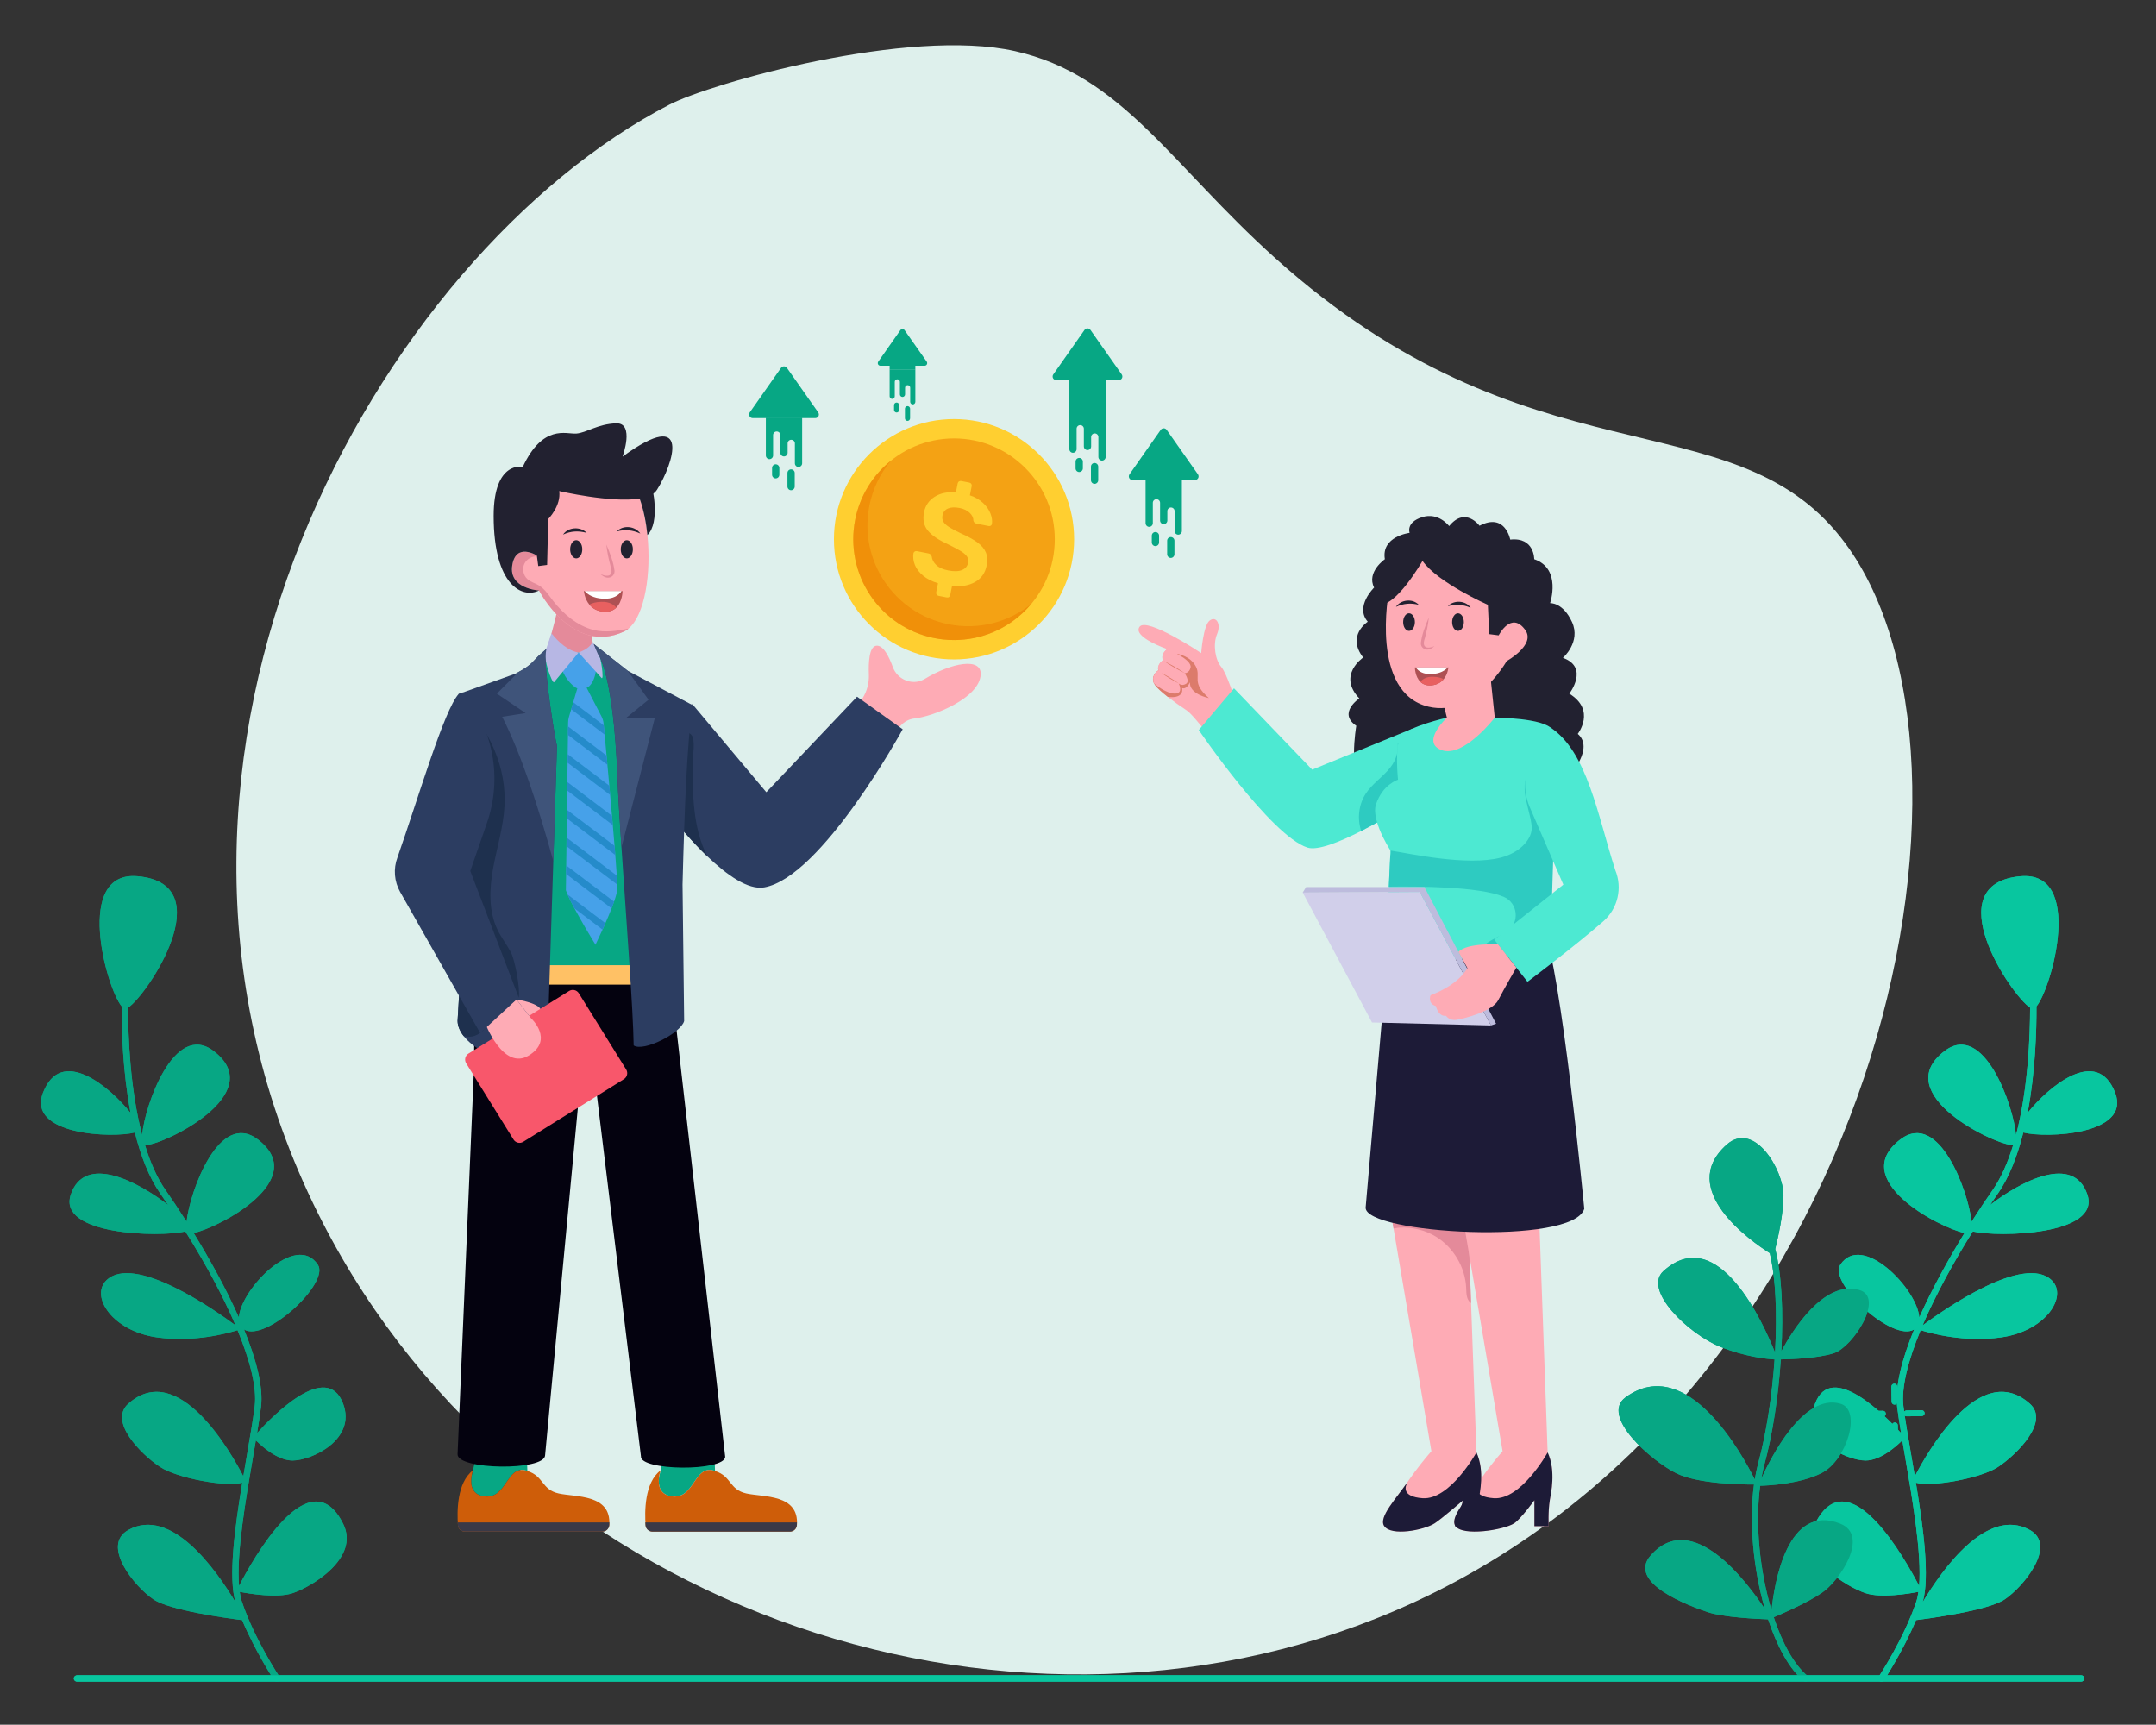 <?xml version="1.0" encoding="UTF-8"?> <svg xmlns="http://www.w3.org/2000/svg" width="1589" height="1271" viewBox="0 0 1589 1271" fill="none"><rect x="0" y="0" width="1589" height="1271" fill="#333333" stroke="none"/><path d="M748.061 37.668C826.747 55.311 862.851 121.013 939.824 190.19C1127.39 358.754 1274.95 292.458 1356.83 396.249C1483.04 556.225 1385.49 1034.42 1027.47 1187.26C738.22 1310.75 372.57 1181.9 230.631 886.521C70.676 553.649 280.33 187.234 493.403 77.073C523.916 61.297 669.374 20.026 748.061 37.668Z" fill="#DEF0EC"></path><path d="M99.393 834.58C82.741 838.917 19.663 836.375 31.71 805.254C45.105 770.653 80.866 800.899 96.207 820.08C90.39 789.479 89.595 758.308 89.68 741.629C78.34 728.005 54.382 641.447 101.572 645.736C163.411 651.356 108.623 733.289 94.38 742.59C94.389 762.556 95.721 802.114 104.76 836.435C106.68 814.621 128.436 752.585 157.351 774.462C199.296 806.197 119.041 844.501 106.87 843.841C110.692 856.364 115.643 867.91 122.101 877.134C126.752 883.777 131.897 891.471 137.224 899.846C137.318 899.949 137.414 900.052 137.505 900.152C140.197 877.191 161.633 818.211 189.939 839.627C229.099 869.255 161.749 904.605 142.723 908.635C154.522 927.826 166.683 949.753 176.062 970.888C177.382 950.147 218.084 907.751 234.25 931.997C243.264 945.515 195.561 989.565 179.836 979.695C188.807 1001.6 194.201 1022.08 192.334 1037.02C191.645 1042.53 190.637 1049.03 189.473 1056.06C200.619 1043.74 240.879 1002.42 252.872 1034.4C262.815 1060.91 229.595 1076.29 215.629 1076.29C204.699 1076.29 193.111 1065.95 188.574 1061.44C187.928 1065.25 187.254 1069.17 186.565 1073.18C180.943 1105.8 174.202 1145.07 176.183 1168.69C185.69 1150.25 228.172 1073.45 252.872 1122.84C265.536 1148.16 229.595 1169.38 215.629 1174.04C204.171 1177.86 183.678 1174.42 176.678 1173.07C177.068 1175.73 177.568 1178.19 178.265 1180.28C187.367 1207.58 205.743 1235.31 205.927 1235.59C206.641 1236.65 206.35 1238.1 205.281 1238.81C204.884 1239.08 204.436 1239.2 203.993 1239.2C203.24 1239.2 202.501 1238.84 202.054 1238.17C201.893 1237.93 188.234 1217.29 178.453 1193.9C167.485 1192.52 125.326 1186.77 113.211 1178.69C99.244 1169.38 74.241 1138.79 94.589 1127.49C126.08 1110 159.099 1156.49 173.561 1180.67C168.177 1162.63 172.945 1126.53 178.544 1092.63C167.27 1096 130.628 1089.45 117.866 1080.95C103.9 1071.64 79.827 1047.52 94.589 1034.4C131.599 1001.51 170.702 1071.18 179.328 1087.9C180.215 1082.62 181.109 1077.42 181.977 1072.39C184.307 1058.87 186.505 1046.1 187.715 1036.44C189.449 1022.56 184.283 1002.61 175.06 980.231C167.709 982.561 142.853 989.427 115.538 985.525C82.951 980.87 66.426 955.5 78.295 943.633C98.498 923.434 158.192 965.282 173.616 976.694C164.223 954.674 151.053 930.53 136.61 907.5C117.618 911.895 41.961 910.284 52.201 880.242C62.43 850.234 101.162 870.419 123.923 888.02C122.049 885.254 120.173 882.496 118.286 879.802C109.674 867.501 103.637 851.515 99.393 834.58Z" fill="#07A784"></path><path d="M1491.2 834.58C1507.85 838.917 1570.93 836.375 1558.88 805.254C1545.48 770.653 1509.72 800.899 1494.38 820.08C1500.2 789.479 1500.99 758.308 1500.91 741.629C1512.25 728.005 1536.21 641.447 1489.02 645.736C1427.18 651.356 1481.97 733.289 1496.21 742.59C1496.2 762.556 1494.87 802.114 1485.83 836.435C1483.91 814.621 1462.15 752.585 1433.24 774.462C1391.29 806.197 1471.55 844.501 1483.72 843.841C1479.9 856.364 1474.95 867.91 1468.49 877.134C1463.84 883.777 1458.69 891.471 1453.37 899.846C1453.27 899.949 1453.17 900.052 1453.08 900.152C1450.39 877.191 1428.96 818.211 1400.65 839.627C1361.49 869.255 1428.84 904.605 1447.87 908.635C1436.07 927.826 1423.91 949.753 1414.53 970.888C1413.21 950.147 1372.5 907.751 1356.34 931.997C1347.32 945.515 1395.03 989.565 1410.75 979.695C1401.78 1001.6 1396.39 1022.08 1398.25 1037.02C1398.94 1042.53 1399.95 1049.03 1401.12 1056.06C1389.97 1043.74 1349.71 1002.42 1337.72 1034.4C1327.77 1060.91 1360.99 1076.29 1374.96 1076.29C1385.89 1076.29 1397.48 1065.95 1402.02 1061.44C1402.66 1065.25 1403.33 1069.17 1404.02 1073.18C1409.65 1105.8 1416.39 1145.07 1414.41 1168.69C1404.9 1150.25 1362.42 1073.45 1337.72 1122.84C1325.05 1148.16 1360.99 1169.38 1374.96 1174.04C1386.42 1177.86 1406.91 1174.42 1413.91 1173.07C1413.52 1175.73 1413.02 1178.19 1412.32 1180.28C1403.22 1207.58 1384.85 1235.31 1384.66 1235.59C1383.95 1236.65 1384.24 1238.1 1385.31 1238.81C1385.7 1239.08 1386.15 1239.2 1386.6 1239.2C1387.35 1239.2 1388.09 1238.84 1388.54 1238.17C1388.7 1237.93 1402.35 1217.29 1412.14 1193.9C1423.1 1192.52 1465.26 1186.77 1477.38 1178.69C1491.34 1169.38 1516.35 1138.79 1496 1127.49C1464.51 1110 1431.49 1156.49 1417.03 1180.67C1422.41 1162.63 1417.64 1126.53 1412.04 1092.63C1423.32 1096 1459.96 1089.45 1472.72 1080.95C1486.69 1071.64 1510.76 1047.52 1496 1034.4C1458.99 1001.51 1419.89 1071.18 1411.26 1087.9C1410.37 1082.62 1409.48 1077.42 1408.61 1072.39C1406.28 1058.87 1404.08 1046.1 1402.87 1036.44C1401.14 1022.56 1406.31 1002.61 1415.53 980.231C1422.88 982.561 1447.74 989.427 1475.05 985.525C1507.64 980.87 1524.16 955.5 1512.29 943.633C1492.09 923.434 1432.4 965.282 1416.97 976.694C1426.37 954.674 1439.54 930.53 1453.98 907.5C1472.97 911.895 1548.63 910.284 1538.39 880.242C1528.16 850.234 1489.43 870.419 1466.67 888.02C1468.54 885.254 1470.42 882.496 1472.3 879.802C1480.92 867.501 1486.95 851.515 1491.2 834.58Z" fill="#08C69F"></path><path d="M1356.34 1122.84C1317.26 1107.21 1307.7 1167.01 1305.64 1186.62C1297.04 1158.02 1293.38 1123.22 1297.27 1094.89C1303.22 1094.74 1326.27 1093.65 1342.37 1085.6C1360.99 1076.29 1372.48 1039.01 1356.34 1034.4C1329.22 1026.65 1305.35 1073.66 1298.09 1089.68C1298.72 1086.06 1299.48 1082.56 1300.39 1079.23C1306.33 1057.44 1310.64 1029.37 1312.5 1001.78C1319.85 1001.65 1340.36 1000.94 1351.68 997.162C1365.65 992.507 1389.29 956.04 1370.3 950.615C1344.13 943.139 1320.98 980.676 1312.87 995.754C1314.43 966.981 1313.25 939.287 1308.35 920.418C1310.45 912.127 1314.44 894.531 1314.44 880.796C1314.44 862.177 1292.83 825.527 1272.54 843.558C1235.48 876.498 1291.02 914.998 1304.34 923.448C1308.84 942.033 1309.83 968.861 1308.22 996.695C1299.9 975.757 1266.28 900.396 1225.99 936.651C1210.51 950.577 1244.61 983.198 1267.88 992.507C1286.4 999.911 1302.19 1001.48 1307.9 1001.81C1306.02 1028.91 1301.76 1056.53 1295.9 1078C1294.84 1081.9 1293.98 1086.02 1293.29 1090.29C1284.46 1072.49 1243.39 996.778 1198.05 1029.74C1179.23 1043.43 1216.68 1076.29 1235.3 1085.6C1251.28 1093.59 1283.82 1094.01 1292.72 1093.97C1288.86 1122.19 1292.35 1156.74 1300.73 1185.72C1287.06 1165.03 1247.07 1111.92 1216.68 1146.11C1198.64 1166.4 1245.32 1183.59 1258.57 1188C1270.24 1191.89 1295.2 1193.05 1303.1 1193.33C1309.72 1213.32 1318.73 1229.91 1329.24 1238.66C1329.68 1239.03 1330.2 1239.2 1330.73 1239.2C1331.4 1239.2 1332.06 1238.92 1332.52 1238.37C1333.34 1237.38 1333.21 1235.91 1332.22 1235.09C1322.2 1226.73 1313.6 1210.9 1307.27 1191.78C1313.33 1189.25 1330.95 1181.65 1342.37 1174.04C1356.34 1164.73 1377.95 1131.48 1356.34 1122.84Z" fill="#07A784"></path><path d="M1533.85 1234.55H1289.29H1244.61H56.866C55.605 1234.55 54.476 1235.49 54.411 1236.75C54.342 1238.09 55.408 1239.2 56.736 1239.2H1244.61H1290.41H1533.85C1535.14 1239.2 1536.18 1238.16 1536.18 1236.88C1536.18 1235.59 1535.14 1234.55 1533.85 1234.55ZM1376.6 1044.15L1387.73 1043.98C1388.93 1043.96 1389.89 1042.98 1389.87 1041.78C1389.85 1040.58 1388.87 1039.63 1387.67 1039.64L1376.54 1039.81C1375.34 1039.83 1374.38 1040.81 1374.4 1042.01C1374.42 1043.21 1375.4 1044.16 1376.6 1044.15ZM1405.19 1043.72L1416.33 1043.56C1417.52 1043.54 1418.48 1042.55 1418.46 1041.36C1418.45 1040.16 1417.46 1039.2 1416.26 1039.22L1405.13 1039.38C1403.93 1039.4 1402.97 1040.39 1402.99 1041.59C1403.01 1042.78 1403.99 1043.74 1405.19 1043.72ZM1396.33 1035.12C1397.53 1035.11 1398.49 1034.12 1398.47 1032.92L1398.31 1021.79C1398.29 1020.59 1397.3 1019.64 1396.1 1019.65C1394.91 1019.67 1393.95 1020.66 1393.97 1021.86L1394.13 1032.99C1394.15 1034.18 1395.14 1035.14 1396.33 1035.12ZM1396.76 1063.71C1397.96 1063.69 1398.91 1062.71 1398.89 1061.51L1398.73 1050.38C1398.71 1049.18 1397.73 1048.22 1396.53 1048.24C1395.33 1048.26 1394.37 1049.25 1394.39 1050.44L1394.56 1061.58C1394.57 1062.77 1395.56 1063.73 1396.76 1063.71Z" fill="#08C69F"></path><path d="M99.393 834.58C82.741 838.917 19.663 836.375 31.71 805.254C45.105 770.653 80.866 800.899 96.207 820.08C90.39 789.479 89.595 758.308 89.68 741.629C78.34 728.005 54.382 641.447 101.572 645.736C163.411 651.356 108.623 733.289 94.38 742.59C94.389 762.556 95.721 802.114 104.76 836.435C106.68 814.621 128.436 752.585 157.351 774.462C199.296 806.197 119.041 844.501 106.87 843.841C110.692 856.364 115.643 867.91 122.101 877.134C126.752 883.777 131.897 891.471 137.224 899.846C137.318 899.949 137.414 900.052 137.505 900.152C140.197 877.191 161.633 818.211 189.939 839.627C229.099 869.255 161.749 904.605 142.723 908.635C154.522 927.826 166.683 949.753 176.062 970.888C177.382 950.147 218.084 907.751 234.25 931.997C243.264 945.515 195.561 989.565 179.836 979.695C188.807 1001.6 194.201 1022.08 192.334 1037.02C191.645 1042.53 190.637 1049.03 189.473 1056.06C200.619 1043.74 240.879 1002.42 252.872 1034.4C262.815 1060.91 229.595 1076.29 215.629 1076.29C204.699 1076.29 193.111 1065.95 188.574 1061.44C187.928 1065.25 187.254 1069.17 186.565 1073.18C180.943 1105.8 174.202 1145.07 176.183 1168.69C185.69 1150.25 228.172 1073.45 252.872 1122.84C265.536 1148.16 229.595 1169.38 215.629 1174.04C204.171 1177.86 183.678 1174.42 176.678 1173.07C177.068 1175.73 177.568 1178.19 178.265 1180.28C187.367 1207.58 205.743 1235.31 205.927 1235.59C206.641 1236.65 206.35 1238.1 205.281 1238.81C204.884 1239.08 204.436 1239.2 203.993 1239.2C203.24 1239.2 202.501 1238.84 202.054 1238.17C201.893 1237.93 188.234 1217.29 178.453 1193.9C167.485 1192.52 125.326 1186.77 113.211 1178.69C99.244 1169.38 74.241 1138.79 94.589 1127.49C126.08 1110 159.099 1156.49 173.561 1180.67C168.177 1162.63 172.945 1126.53 178.544 1092.63C167.27 1096 130.628 1089.45 117.866 1080.95C103.9 1071.64 79.827 1047.52 94.589 1034.4C131.599 1001.51 170.702 1071.18 179.328 1087.9C180.215 1082.62 181.109 1077.42 181.977 1072.39C184.307 1058.87 186.505 1046.1 187.715 1036.44C189.449 1022.56 184.283 1002.61 175.06 980.231C167.709 982.561 142.853 989.427 115.538 985.525C82.951 980.87 66.426 955.5 78.295 943.633C98.498 923.434 158.192 965.282 173.616 976.694C164.223 954.674 151.053 930.53 136.61 907.5C117.618 911.895 41.961 910.284 52.201 880.242C62.43 850.234 101.162 870.419 123.923 888.02C122.049 885.254 120.173 882.496 118.286 879.802C109.674 867.501 103.637 851.515 99.393 834.58Z" fill="#07A784"></path><path d="M1491.2 834.58C1507.85 838.917 1570.93 836.375 1558.88 805.254C1545.48 770.653 1509.72 800.899 1494.38 820.08C1500.2 789.479 1500.99 758.308 1500.91 741.629C1512.25 728.005 1536.21 641.447 1489.02 645.736C1427.18 651.356 1481.97 733.289 1496.21 742.59C1496.2 762.556 1494.87 802.114 1485.83 836.435C1483.91 814.621 1462.15 752.585 1433.24 774.462C1391.29 806.197 1471.55 844.501 1483.72 843.841C1479.9 856.364 1474.95 867.91 1468.49 877.134C1463.84 883.777 1458.69 891.471 1453.37 899.846C1453.27 899.949 1453.17 900.052 1453.08 900.152C1450.39 877.191 1428.96 818.211 1400.65 839.627C1361.49 869.255 1428.84 904.605 1447.87 908.635C1436.07 927.826 1423.91 949.753 1414.53 970.888C1413.21 950.147 1372.5 907.751 1356.34 931.997C1347.32 945.515 1395.03 989.565 1410.75 979.695C1401.78 1001.6 1396.39 1022.08 1398.25 1037.02C1398.94 1042.53 1399.95 1049.03 1401.12 1056.06C1389.97 1043.74 1349.71 1002.42 1337.72 1034.4C1327.77 1060.91 1360.99 1076.29 1374.96 1076.29C1385.89 1076.29 1397.48 1065.95 1402.02 1061.44C1402.66 1065.25 1403.33 1069.17 1404.02 1073.18C1409.65 1105.8 1416.39 1145.07 1414.41 1168.69C1404.9 1150.25 1362.42 1073.45 1337.72 1122.84C1325.05 1148.16 1360.99 1169.38 1374.96 1174.04C1386.42 1177.86 1406.91 1174.42 1413.91 1173.07C1413.52 1175.73 1413.02 1178.19 1412.32 1180.28C1403.22 1207.58 1384.85 1235.31 1384.66 1235.59C1383.95 1236.65 1384.24 1238.1 1385.31 1238.81C1385.7 1239.08 1386.15 1239.2 1386.6 1239.2C1387.35 1239.2 1388.09 1238.84 1388.54 1238.17C1388.7 1237.93 1402.35 1217.29 1412.14 1193.9C1423.1 1192.52 1465.26 1186.77 1477.38 1178.69C1491.34 1169.38 1516.35 1138.79 1496 1127.49C1464.51 1110 1431.49 1156.49 1417.03 1180.67C1422.41 1162.63 1417.64 1126.53 1412.04 1092.63C1423.32 1096 1459.96 1089.45 1472.72 1080.95C1486.69 1071.64 1510.76 1047.52 1496 1034.4C1458.99 1001.51 1419.89 1071.18 1411.26 1087.9C1410.37 1082.62 1409.48 1077.42 1408.61 1072.39C1406.28 1058.87 1404.08 1046.1 1402.87 1036.44C1401.14 1022.56 1406.31 1002.61 1415.53 980.231C1422.88 982.561 1447.74 989.427 1475.05 985.525C1507.64 980.87 1524.16 955.5 1512.29 943.633C1492.09 923.434 1432.4 965.282 1416.97 976.694C1426.37 954.674 1439.54 930.53 1453.98 907.5C1472.97 911.895 1548.63 910.284 1538.39 880.242C1528.16 850.234 1489.43 870.419 1466.67 888.02C1468.54 885.254 1470.42 882.496 1472.3 879.802C1480.92 867.501 1486.95 851.515 1491.2 834.58Z" fill="#08C69F"></path><path d="M1356.34 1122.84C1317.26 1107.21 1307.7 1167.01 1305.64 1186.62C1297.04 1158.02 1293.38 1123.22 1297.27 1094.89C1303.22 1094.74 1326.27 1093.65 1342.37 1085.6C1360.99 1076.29 1372.48 1039.01 1356.34 1034.4C1329.22 1026.65 1305.35 1073.66 1298.09 1089.68C1298.72 1086.06 1299.48 1082.56 1300.39 1079.23C1306.33 1057.44 1310.64 1029.37 1312.5 1001.78C1319.85 1001.65 1340.36 1000.94 1351.68 997.162C1365.65 992.507 1389.29 956.04 1370.3 950.615C1344.13 943.139 1320.98 980.676 1312.87 995.754C1314.43 966.981 1313.25 939.287 1308.35 920.418C1310.45 912.127 1314.44 894.531 1314.44 880.796C1314.44 862.177 1292.83 825.527 1272.54 843.558C1235.48 876.498 1291.02 914.998 1304.34 923.448C1308.84 942.033 1309.83 968.861 1308.22 996.695C1299.9 975.757 1266.28 900.396 1225.99 936.651C1210.51 950.577 1244.61 983.198 1267.88 992.507C1286.4 999.911 1302.19 1001.48 1307.9 1001.81C1306.02 1028.91 1301.76 1056.53 1295.9 1078C1294.84 1081.9 1293.98 1086.02 1293.29 1090.29C1284.46 1072.49 1243.39 996.778 1198.05 1029.74C1179.23 1043.43 1216.68 1076.29 1235.3 1085.6C1251.28 1093.59 1283.82 1094.01 1292.72 1093.97C1288.86 1122.19 1292.35 1156.74 1300.73 1185.72C1287.06 1165.03 1247.07 1111.92 1216.68 1146.11C1198.64 1166.4 1245.32 1183.59 1258.57 1188C1270.24 1191.89 1295.2 1193.05 1303.1 1193.33C1309.72 1213.32 1318.73 1229.91 1329.24 1238.66C1329.68 1239.03 1330.2 1239.2 1330.73 1239.2C1331.4 1239.2 1332.06 1238.92 1332.52 1238.37C1333.34 1237.38 1333.21 1235.91 1332.22 1235.09C1322.2 1226.73 1313.6 1210.9 1307.27 1191.78C1313.33 1189.25 1330.95 1181.65 1342.37 1174.04C1356.34 1164.73 1377.95 1131.48 1356.34 1122.84Z" fill="#07A784"></path><path d="M1533.85 1234.55H1289.29H1244.61H56.866C55.605 1234.55 54.476 1235.49 54.411 1236.75C54.342 1238.09 55.408 1239.2 56.736 1239.2H1244.61H1290.41H1533.85C1535.14 1239.2 1536.18 1238.16 1536.18 1236.88C1536.18 1235.59 1535.14 1234.55 1533.85 1234.55ZM1376.6 1044.15L1387.73 1043.98C1388.93 1043.96 1389.89 1042.98 1389.87 1041.78C1389.85 1040.58 1388.87 1039.63 1387.67 1039.64L1376.54 1039.81C1375.34 1039.83 1374.38 1040.81 1374.4 1042.01C1374.42 1043.21 1375.4 1044.16 1376.6 1044.15ZM1405.19 1043.72L1416.33 1043.56C1417.52 1043.54 1418.48 1042.55 1418.46 1041.36C1418.45 1040.16 1417.46 1039.2 1416.26 1039.22L1405.13 1039.38C1403.93 1039.4 1402.97 1040.39 1402.99 1041.59C1403.01 1042.78 1403.99 1043.74 1405.19 1043.72ZM1396.33 1035.12C1397.53 1035.11 1398.49 1034.12 1398.47 1032.92L1398.31 1021.79C1398.29 1020.59 1397.3 1019.64 1396.1 1019.65C1394.91 1019.67 1393.95 1020.66 1393.97 1021.86L1394.13 1032.99C1394.15 1034.18 1395.14 1035.14 1396.33 1035.12ZM1396.76 1063.71C1397.96 1063.69 1398.91 1062.71 1398.89 1061.51L1398.73 1050.38C1398.71 1049.18 1397.73 1048.22 1396.53 1048.24C1395.33 1048.26 1394.37 1049.25 1394.39 1050.44L1394.56 1061.58C1394.57 1062.77 1395.56 1063.73 1396.76 1063.71Z" fill="#08C69F"></path><path d="M722.792 497.03C721.945 514.659 687.496 528.09 673.929 529.471C670.05 529.866 666.489 531.79 663.871 534.677L662.603 536.076L633.887 517.492L635.668 514.656C638.959 509.44 640.593 503.349 640.356 497.185C640.012 488.57 640.504 476.712 645.698 475.872C651.043 475.006 655.514 484.646 657.99 491.505C661.3 500.676 671.936 505.294 680.604 500.841C681.015 500.63 681.431 500.4 681.847 500.144C701.019 488.556 723.413 484.149 722.792 497.03Z" fill="#FEABB5"></path><path d="M665.297 537.424C665.297 537.424 605.533 646.638 563.189 653.936C551.389 655.981 535.664 644.825 521.24 630.996C501.35 611.961 482.729 586.072 482.543 585.837L510.184 518.784L564.792 583.815L631.64 513.415L665.297 537.424Z" fill="#2C3D61"></path><path d="M521.24 630.996C510.044 620.282 499.638 607.94 492.438 598.876C492.554 588.37 494.249 577.819 495.945 567.406C496.502 563.92 500.451 531.567 509.626 541.654C512.715 545.071 510.555 557.273 510.555 561.712C510.416 584.784 510.464 609.683 521.24 630.996Z" fill="#1E304E"></path><path d="M496.06 1102.8C511.738 1104.08 511.738 1080.08 525.593 1083.58C526.081 1083.69 526.546 1083.83 526.98 1083.99L526.137 1059.22L488.996 1074.04L486.848 1083.58L486.822 1083.64L485.707 1088.75C485.027 1094.13 485.898 1101.96 496.06 1102.8Z" fill="#07A784"></path><path d="M475.813 1123.99C475.912 1125.26 476.488 1126.45 477.425 1127.31C478.363 1128.18 479.593 1128.66 480.87 1128.66H582.269C584.987 1128.66 587.161 1126.51 587.352 1123.82C588.901 1100.93 562.598 1103.35 550.127 1100.58C537.303 1097.75 539.259 1087.83 526.979 1083.99C526.527 1083.82 526.063 1083.69 525.592 1083.58C511.734 1080.08 511.734 1104.08 496.058 1102.8C485.896 1101.96 485.025 1094.13 485.706 1088.75C486.005 1086.06 486.712 1083.94 486.821 1083.64L486.846 1083.58C474.891 1092.56 475.081 1114.36 475.813 1123.99Z" fill="#CE5D09"></path><path d="M475.61 1121.91C475.652 1122.65 475.696 1123.35 475.744 1123.98C475.843 1125.26 476.418 1126.45 477.355 1127.31C478.292 1128.18 479.522 1128.66 480.799 1128.66H582.196C584.914 1128.66 587.088 1126.51 587.278 1123.82C587.325 1123.16 587.339 1122.53 587.339 1121.91H475.61Z" fill="#3A3947"></path><path d="M357.759 1102.8C373.437 1104.08 373.437 1080.08 387.293 1083.58C387.78 1083.69 388.245 1083.83 388.679 1083.99L387.836 1059.22L350.695 1074.04L348.547 1083.58L348.521 1083.64L347.406 1088.75C346.726 1094.13 347.597 1101.96 357.759 1102.8Z" fill="#07A784"></path><path d="M337.515 1123.99C337.614 1125.26 338.19 1126.45 339.127 1127.31C340.064 1128.18 341.294 1128.66 342.57 1128.66H443.969C446.687 1128.66 448.861 1126.51 449.052 1123.82C450.601 1100.93 424.298 1103.35 411.827 1100.58C399.003 1097.75 400.959 1087.83 388.679 1083.99C388.227 1083.82 387.763 1083.69 387.292 1083.58C373.435 1080.08 373.435 1104.08 357.758 1102.8C347.596 1101.96 346.725 1094.13 347.406 1088.75C347.705 1086.06 348.412 1083.94 348.521 1083.64L348.546 1083.58C336.591 1092.56 336.781 1114.36 337.515 1123.99Z" fill="#CE5D09"></path><path d="M337.381 1121.91C337.423 1122.65 337.467 1123.35 337.516 1123.98C337.614 1125.26 338.19 1126.45 339.127 1127.31C340.064 1128.18 341.294 1128.66 342.57 1128.66H443.97C446.688 1128.66 448.862 1126.51 449.052 1123.82C449.099 1123.16 449.113 1122.53 449.113 1121.91H337.381Z" fill="#3A3947"></path><path d="M337.23 1071.67C336.863 1083.24 401.389 1084.05 401.733 1072.48L428.44 789.425L437.731 789.197L472.386 1073.14C471.401 1083.96 533.53 1084.46 534.492 1073.65C534.167 1070.77 538.68 1110.36 494.715 724.831L493.291 712.275L493.154 711.288C492.81 711.381 492.443 711.494 492.099 711.585C488.313 712.666 483.268 714.776 477.921 717.026C469.824 720.401 461.037 724.143 454.935 725.198C454.522 725.268 453.472 720.821 453.084 720.868C439.8 722.495 427.088 717.324 414.977 716.956C403.231 716.566 392.721 725.521 383.362 724.236C363.243 721.458 350.077 717.716 350.077 717.716L349.641 755.061L349.294 788.002L337.23 1071.67Z" fill="#04020F"></path><path d="M404.598 477.695C404.598 477.695 426.262 474.929 440.647 482.046L457.081 494.399C478.304 550.207 478.085 634.313 473.187 724.591H387.4L393.528 494.924C393.528 494.924 401.311 479.91 404.598 477.695Z" fill="#07A784"></path><path d="M473.921 711.288C473.688 716.038 473.447 720.805 473.187 725.595H387.4L387.781 711.288H473.921Z" fill="#FFC165"></path><path d="M417.057 656.072C417.356 656.967 417.777 658.01 418.299 659.202C419.54 662.033 421.351 665.61 423.386 669.41C428.724 679.344 435.625 690.893 438.031 694.816L438.054 694.867C438.554 695.736 438.851 696.208 438.851 696.208L439.123 695.662C439.82 694.244 441.754 690.172 444.089 685.082C444.758 683.567 445.478 681.977 446.198 680.313C447.799 676.716 449.314 673.08 450.741 669.41C451.41 667.695 452.03 666.031 452.576 664.441C453.942 660.543 454.859 657.19 454.985 654.979C455.008 654.382 455.008 653.341 454.962 651.9C454.885 650.21 454.762 647.949 454.588 645.269C454.251 640.207 453.878 635.148 453.47 630.092C453.296 627.93 453.122 625.648 452.925 623.312C452.527 618.469 452.079 613.304 451.633 608.012L451.038 601.207C449.907 588.261 449.496 583.185 445.626 541.352C445.329 538.221 445.106 535.888 444.981 534.519C444.906 533.652 444.858 533.18 444.858 533.18C444.69 531.376 444.175 529.622 443.343 528.013L432.373 506.877L425.498 507.275L422.494 517.508L420.98 522.7L419.291 528.436C418.893 529.765 418.701 531.147 418.72 532.534L418.671 535.316L418.597 541.601L418.397 555.806L418.323 562.091L418.125 576.296L418.051 582.581L417.851 596.786L417.777 603.071L417.579 617.253L417.505 623.561L417.305 637.743L417.231 644.051L417.057 656.072Z" fill="#46A1E9"></path><path d="M414.151 492.074C414.274 496.546 421.048 505.638 425.496 507.275C427.11 507.87 430.768 507.507 432.371 506.88C438.097 504.625 440.958 491.703 438.55 486.213C436.789 482.215 426.313 480.923 426.313 480.923C426.313 480.923 414.026 487.631 414.151 492.074Z" fill="#46A1E9"></path><path d="M438.056 694.867C438.553 695.736 438.851 696.208 438.851 696.208L439.122 695.662L438.056 694.867ZM418.299 659.202C419.539 662.033 421.351 665.61 423.386 669.41L444.088 685.082C444.757 683.567 445.477 681.977 446.198 680.313L418.299 659.202ZM417.23 644.051L450.741 669.408C451.41 667.695 452.03 666.031 452.576 664.441L417.305 637.743L417.23 644.051ZM417.505 623.561L454.959 651.9C454.885 650.21 454.761 647.949 454.587 645.269L417.579 617.253L417.505 623.561ZM417.776 603.071L453.47 630.092C453.296 627.93 453.122 625.648 452.924 623.312L417.851 596.786L417.776 603.071ZM418.048 582.578L451.635 608.012C451.435 605.753 451.236 603.492 451.038 601.207L418.125 576.296L418.05 582.581L418.048 582.578ZM418.322 562.091L449.698 585.835C449.473 583.524 449.275 581.263 449.075 579.004L418.396 555.806L418.322 562.091ZM418.596 541.601L447.686 563.604C447.463 561.245 447.264 558.96 447.066 556.801L418.671 535.316L418.596 541.601ZM420.979 522.7L445.626 541.352C445.329 538.221 445.106 535.888 444.98 534.519L422.494 517.508L420.979 522.7Z" fill="#258BCA"></path><path d="M337.231 752.414C337.305 756.214 338.943 759.94 341.649 763.417C355.499 781.15 397.348 792.499 403.255 775.612C403.85 758.05 405.984 691.116 407.796 634.564V634.54L410.502 549.349C409.856 549.796 400.897 495.651 402.261 481.123C402.386 479.559 402.658 478.441 403.055 477.918C403.117 477.831 403.194 477.756 403.281 477.695C403.255 477.695 403.181 477.743 403.081 477.843C402.509 478.315 400.872 479.905 398.24 482.141C393.574 486.138 392.285 489.964 381.883 495.379L381.86 495.403C381.115 495.8 380.346 496.174 379.551 496.572L338.048 511.423L339.811 556.775L343.361 647.802L337.231 752.414Z" fill="#2C3D61"></path><path d="M337.232 752.414C337.307 756.214 338.944 759.94 341.65 763.417C353.341 766.926 361.986 755.292 369.077 736.122C371.405 729.83 382.291 735.062 382.291 735.062C383.606 728.926 379.453 707.185 376.473 701.647C373.47 696.134 369.574 691.118 366.82 685.477C359.968 671.569 360.639 655.177 363.417 639.928C366.197 624.679 370.938 609.702 371.807 594.227C372.578 580.245 370.02 566.088 364.56 553.173C361.805 546.642 353.215 526.101 346.663 539.488C343.982 544.952 341.799 550.814 339.811 556.775L343.364 647.802L337.232 752.414Z" fill="#1E304E"></path><path d="M410.498 663.995C410.498 663.995 411.146 664.021 412.187 663.946C411.146 663.946 410.5 663.995 410.5 663.995H410.498Z" fill="#F7B287"></path><path d="M437.459 474.466L440.637 482.043C441.631 482.961 452.13 498.557 454.984 571.255C455.53 585.037 456.647 603.666 458.013 624.207C461.562 677.977 466.7 744.689 467.023 770.422C474.247 775.386 501.946 761.255 504.229 752.414L503.04 651.9C504.652 590.007 506.277 552.806 510.187 519.495L462.554 494.261L437.459 474.466Z" fill="#2C3D61"></path><path d="M426.424 480.874L437.845 480.37C437.748 480.147 435.214 462.095 435.214 462.095C435.214 462.095 413.851 409.466 414.151 425.761C414.448 442.028 403.28 477.695 403.28 477.695C402.46 481.618 426.424 480.874 426.424 480.874Z" fill="#E48A9A"></path><path d="M397.295 435.15C397.295 435.15 421.967 483.084 459.918 465.376C461.091 464.83 462.185 464.128 463.17 463.289C475.358 453.307 480.047 422.209 477.144 394.293C476.152 384.632 474.24 375.344 471.411 367.444C469.077 360.913 466.125 355.349 462.55 351.277H462.527C458.33 346.457 453.266 343.751 447.308 344.049C415.737 345.59 386.67 363.272 386.67 363.272L393.025 397.598L393.694 400.627L395.655 409.394C395.655 409.394 380.143 399.46 377.512 416.722C374.88 433.984 397.295 435.15 397.295 435.15Z" fill="#FEABB5"></path><path d="M397.295 435.15C397.295 435.15 421.967 483.084 459.918 465.376C461.091 464.83 462.185 464.128 463.17 463.289C454.929 464.953 445.633 466.32 437.492 464.233C425.576 461.228 415.414 452.635 407.793 442.999C404.542 438.876 401.712 434.156 397.195 431.425C394.389 429.735 391.039 428.915 388.631 426.681C385.627 423.924 384.71 419.155 386.447 415.478C388.21 411.804 392.48 409.519 396.526 410.114L397.22 407.109C398.386 405.793 397.989 403.583 396.772 402.316C395.954 401.447 394.86 400.95 393.694 400.627L395.655 409.394C395.655 409.394 380.143 399.46 377.512 416.722C374.88 433.984 397.295 435.15 397.295 435.15Z" fill="#E48A9A"></path><path d="M397.297 435.148C397.297 435.148 374.883 433.981 377.515 416.717C380.146 399.458 395.66 409.394 395.66 409.394L396.703 417.166L403.23 416.322L404.05 382.445C404.05 382.445 413.631 372.857 412.165 361.88C412.165 361.88 450.291 370.77 471.414 367.442C477.62 366.475 482.082 364.304 484.247 360.862C496.13 341.971 510.415 299.022 458.829 336.5C458.829 336.5 467.914 311.543 454.189 311.966C440.438 312.389 432.197 318.98 424.676 319.503C417.18 319.998 400.168 312.407 385.3 344.023C385.3 344.023 363.815 339.191 363.824 380.174C363.838 431.98 385.277 441.295 397.297 435.148Z" fill="#222130"></path><path d="M462.552 351.275C466.129 355.347 469.081 360.911 471.416 367.442C474.245 375.342 476.157 384.629 477.148 394.291C486.881 384.952 480.749 357.88 480.077 357.708L472.682 353.734C472.682 353.734 466.053 351.944 462.552 351.275ZM420.209 404.799C420.209 408.499 422.22 411.502 424.677 411.502C427.158 411.502 429.144 408.499 429.144 404.799C429.144 401.096 427.158 398.091 424.677 398.091C422.22 398.091 420.209 401.096 420.209 404.799ZM457.503 404.799C457.503 408.499 459.514 411.502 461.972 411.502C464.455 411.502 466.441 408.499 466.441 404.799C466.441 401.096 464.455 398.091 461.972 398.091C459.514 398.091 457.503 401.096 457.503 404.799ZM432.363 392.652C426.197 391.014 420.666 391.304 414.971 393.954C418.708 388.302 427.769 387.804 432.363 392.652ZM471.936 393.18C466.118 390.563 460.61 389.956 454.562 391.646C459.166 386.672 468.187 387.651 471.936 393.18Z" fill="#222130"></path><path d="M446.879 401.298C449.541 407.669 452.117 413.968 452.925 420.833C453.06 424.482 449.376 426.648 446.131 425.342C444.761 424.831 443.646 424.01 442.605 423.13C443.899 423.569 445.158 424.089 446.405 424.234C451.035 424.743 451.392 421.247 449.973 417.184C448.607 411.978 447.4 406.732 446.879 401.298Z" fill="#E48A9A"></path><path d="M430.334 435.545C430.334 435.545 430.731 441.158 434.38 445.579C436.54 448.163 439.792 450.348 444.73 450.794C449.099 451.166 452.128 449.825 454.189 447.789C458.804 443.343 458.829 435.545 458.829 435.545H430.334Z" fill="#AE5053"></path><path d="M430.906 435.545C433.241 438.227 437.261 440.761 444.111 441.184C451.955 441.681 456.001 438.699 458.062 435.545H430.909H430.906Z" fill="white"></path><path d="M434.383 445.579C436.543 448.163 439.795 450.348 444.733 450.794C449.102 451.166 452.131 449.825 454.191 447.789C452.602 445.779 449.325 443.294 443.219 443.494C438.752 443.617 436.023 444.586 434.383 445.579Z" fill="#E86060"></path><path d="M436.763 473.042L441.246 482.229C442.774 483.349 445.336 501.334 443.401 499.661C443.208 499.491 426.422 480.874 426.422 480.874C431.23 479.078 435.065 476.7 436.763 473.042Z" fill="#B7B7E4"></path><path d="M426.427 480.874C426.427 480.874 408.532 502.554 408.351 502.754C407.078 504.177 400.152 485.26 402.061 479.554L406.474 466.741C411.498 473.13 418.639 479.6 426.427 480.874Z" fill="#B7B7E4"></path><path d="M391.267 750.253C391.267 750.253 397.498 751.122 398.565 745.311C399.633 739.499 380.742 736.493 380.693 736.542" fill="#FEABB5"></path><path d="M343.574 783.595L378.466 839.76C378.826 840.34 379.297 840.843 379.851 841.241C380.406 841.639 381.033 841.924 381.698 842.08C382.363 842.235 383.051 842.258 383.725 842.147C384.398 842.036 385.043 841.793 385.623 841.433L459.816 795.282C460.396 794.921 460.899 794.45 461.297 793.895C461.695 793.34 461.98 792.712 462.136 792.047C462.291 791.382 462.314 790.692 462.203 790.018C462.092 789.344 461.849 788.699 461.488 788.118L426.594 731.954C426.234 731.374 425.763 730.871 425.208 730.473C424.654 730.074 424.026 729.79 423.362 729.634C422.697 729.479 422.009 729.456 421.335 729.567C420.662 729.678 420.017 729.92 419.437 730.281L345.242 776.435C344.072 777.163 343.239 778.326 342.927 779.668C342.614 781.011 342.847 782.425 343.574 783.595Z" fill="#F8576B"></path><path d="M380.693 736.542L357.312 753.383C357.312 753.383 370.715 789.439 389.726 777.838C408.738 766.215 391.266 750.253 391.266 750.253" fill="#FEABB5"></path><path d="M338.047 511.416C327.209 523.351 308.669 586.978 292.914 631.912C291.368 636.038 290.747 640.453 291.093 644.846C291.44 649.239 292.747 653.502 294.921 657.334L353.914 761.316L382.291 735.062L346.611 641.857L358.926 606.297C364.528 590.125 365.84 572.776 362.734 555.945C359.629 539.114 352.212 523.377 341.209 510.273" fill="#2C3D61"></path><path d="M437.457 474.466L440.635 482.043C441.629 482.961 452.128 498.557 454.982 571.255C455.528 585.037 456.645 603.666 458.011 624.207L458.034 624.43L482.532 529.429H460.989L477.968 515.646L462.552 494.261L437.457 474.466ZM387.392 525.506L370.118 528.213C384.117 555.832 396.328 593.112 407.796 634.538L410.502 549.349C409.856 549.796 400.897 495.651 402.26 481.123C402.386 479.559 402.658 478.441 403.055 477.918L403.08 477.843C402.509 478.315 400.871 479.905 398.24 482.141C393.573 486.138 392.284 489.964 381.883 495.379L381.86 495.403L366.172 511.175L387.392 525.506Z" fill="#3F547A"></path><path d="M703.128 485.946C752.011 485.946 791.639 446.293 791.639 397.38C791.639 348.466 752.011 308.814 703.128 308.814C654.245 308.814 614.617 348.466 614.617 397.38C614.617 446.293 654.245 485.946 703.128 485.946Z" fill="#FFCF30"></path><g opacity="0.6"><path d="M703.126 471.673C744.131 471.673 777.372 438.411 777.372 397.38C777.372 356.349 744.131 323.087 703.126 323.087C662.12 323.087 628.879 356.349 628.879 397.38C628.879 438.411 662.12 471.673 703.126 471.673Z" fill="#ED8301"></path></g><g opacity="0.6"><path d="M630.273 382.995C622.338 423.267 648.523 462.334 688.769 470.274C716.252 475.696 743.161 465.195 760.003 445.142C743.537 458.362 721.571 464.472 699.224 460.063C658.977 452.126 632.793 413.057 640.727 372.785C643.127 360.495 648.608 349.017 656.654 339.426C642.983 350.366 633.635 365.805 630.273 382.995Z" fill="#ED8301"></path></g><path d="M690.355 438.188C689.993 437.688 689.884 437.1 690.018 436.41L691.317 429.828C686.896 428.498 683.238 426.639 680.356 424.245C677.475 421.856 675.455 419.225 674.298 416.359C673.134 413.493 672.781 410.604 673.218 407.695C673.272 407.439 673.379 407.197 673.53 406.983C673.681 406.77 673.875 406.59 674.098 406.453C674.325 406.294 674.583 406.183 674.854 406.127C675.126 406.071 675.406 406.072 675.678 406.128L684.139 407.799C684.89 407.946 685.442 408.204 685.795 408.564C686.144 408.926 686.448 409.459 686.697 410.158C686.966 412.429 688.067 414.502 690.016 416.382C691.948 418.263 694.866 419.587 698.749 420.352C703.072 421.205 706.489 421.117 709.004 420.078C711.518 419.044 713.027 417.245 713.534 414.67C713.868 412.98 713.587 411.457 712.681 410.109C711.771 408.754 710.256 407.432 708.143 406.135C706.017 404.838 702.854 403.155 698.64 401.085C691.593 397.87 686.629 394.482 683.751 390.919C680.871 387.358 679.965 382.879 681.029 377.485C681.993 372.595 684.581 368.811 688.787 366.122C692.987 363.433 698.236 362.319 704.526 362.777L705.804 356.29C705.941 355.6 706.268 355.096 706.791 354.773C707.301 354.453 707.915 354.347 708.503 354.478L714.333 355.626C715.023 355.763 715.529 356.074 715.854 356.562C716.179 357.053 716.277 357.638 716.14 358.329L714.825 365.006C718.792 366.375 722.042 368.269 724.595 370.693C727.143 373.118 728.945 375.702 729.997 378.454C731.05 381.199 731.407 383.744 731.082 386.091C731.037 386.354 730.939 386.605 730.794 386.828C730.648 387.052 730.459 387.243 730.237 387.39C730.016 387.539 729.767 387.641 729.505 387.691C729.244 387.74 728.975 387.735 728.715 387.676L719.789 385.915C718.474 385.654 717.675 384.913 717.397 383.683C717.415 381.603 716.509 379.686 714.674 377.919C712.839 376.155 710.354 374.968 707.23 374.352C703.778 373.671 700.944 373.794 698.705 374.721C696.478 375.651 695.112 377.366 694.617 379.872C694.285 381.568 694.494 383.074 695.237 384.392C695.99 385.712 697.356 387.023 699.349 388.332C701.335 389.633 704.238 391.184 708.045 392.976C713.374 395.33 717.529 397.615 720.514 399.832C723.491 402.047 725.531 404.501 726.629 407.193C727.723 409.884 727.909 413.077 727.18 416.778C726.107 422.232 723.28 426.265 718.695 428.877C714.11 431.49 708.431 432.489 701.653 431.866L700.354 438.448C700.22 439.139 699.909 439.645 699.421 439.975C698.933 440.301 698.348 440.398 697.655 440.261L691.825 439.113C691.233 439.01 690.705 438.678 690.355 438.188Z" fill="#FFCF30"></path><path d="M788.131 271.609H814.889V280.138H788.131V271.609Z" fill="#07A784"></path><path d="M824.529 280.136H778.469C777.978 280.136 777.497 280.002 777.078 279.747C776.659 279.493 776.317 279.128 776.091 278.692C775.865 278.257 775.762 277.767 775.795 277.278C775.828 276.788 775.994 276.317 776.276 275.915L799.297 243.139C799.544 242.788 799.872 242.5 800.254 242.302C800.635 242.104 801.059 242 801.488 242C801.918 242 802.342 242.104 802.723 242.302C803.105 242.5 803.433 242.788 803.68 243.139L826.719 275.915C827.001 276.317 827.168 276.788 827.2 277.278C827.233 277.767 827.131 278.257 826.905 278.692C826.678 279.128 826.337 279.493 825.918 279.747C825.498 280.002 825.017 280.136 824.527 280.136H824.529Z" fill="#07A784"></path><path d="M814.889 280.136V336.73C814.889 338.194 813.658 339.426 812.195 339.426C810.708 339.426 809.523 338.194 809.523 336.73V322.064C809.523 320.577 808.316 319.392 806.829 319.392C805.366 319.392 804.181 320.577 804.181 322.064V328.967C804.181 330.455 802.95 331.663 801.487 331.663C800.023 331.663 798.816 330.455 798.816 328.967V315.928C798.816 314.464 797.608 313.279 796.144 313.279C794.658 313.279 793.473 314.464 793.473 315.928V330.966C793.473 332.43 792.242 333.662 790.779 333.662C789.315 333.662 788.131 332.43 788.131 330.966V280.136H814.889ZM809.407 343.854V353.871C809.407 355.335 808.176 356.567 806.713 356.567C805.226 356.567 804.042 355.335 804.042 353.871V343.854C804.042 342.389 805.226 341.181 806.713 341.181C808.199 341.181 809.407 342.389 809.407 343.854ZM798.082 340.137V345.158C798.082 346.622 796.851 347.854 795.387 347.854C793.901 347.854 792.716 346.622 792.716 345.158V340.137C792.716 338.673 793.901 337.464 795.387 337.464C796.874 337.464 798.082 338.673 798.082 340.137ZM844.309 349.488H871.067V358.017H844.309V349.488Z" fill="#07A784"></path><path d="M880.705 353.752H834.644C834.154 353.752 833.673 353.618 833.254 353.363C832.835 353.108 832.494 352.743 832.268 352.308C832.042 351.872 831.94 351.383 831.973 350.894C832.006 350.404 832.172 349.933 832.454 349.532L855.473 316.756C855.72 316.404 856.048 316.117 856.429 315.918C856.811 315.72 857.234 315.617 857.664 315.617C858.094 315.617 858.518 315.72 858.899 315.918C859.28 316.117 859.609 316.404 859.856 316.756L882.897 349.532C883.179 349.933 883.346 350.405 883.378 350.894C883.411 351.384 883.309 351.873 883.082 352.309C882.856 352.744 882.515 353.109 882.095 353.364C881.676 353.618 881.195 353.753 880.705 353.752ZM871.068 358.017V391.328C871.068 392.792 869.836 394.024 868.373 394.024C866.887 394.024 865.702 392.792 865.702 391.328V376.662C865.702 375.175 864.494 373.989 863.008 373.989C861.544 373.989 860.36 375.175 860.36 376.662V383.565C860.36 385.052 859.129 386.261 857.665 386.261C856.202 386.261 854.994 385.052 854.994 383.565V370.526C854.994 369.062 853.786 367.877 852.323 367.877C850.836 367.877 849.652 369.062 849.652 370.526V385.564C849.652 387.028 848.421 388.26 846.957 388.26C845.494 388.26 844.309 387.028 844.309 385.564V358.015H871.068V358.017ZM865.586 398.449V408.466C865.586 409.931 864.355 411.162 862.891 411.162C861.405 411.162 860.22 409.931 860.22 408.466V398.449C860.22 396.985 861.405 395.776 862.891 395.776C864.378 395.776 865.586 396.985 865.586 398.449ZM854.26 394.733V399.753C854.26 401.217 853.029 402.449 851.566 402.449C850.079 402.449 848.895 401.217 848.895 399.753V394.733C848.895 393.268 850.079 392.06 851.566 392.06C853.052 392.06 854.26 393.268 854.26 394.733ZM655.672 266.484H674.626V272.527H655.672V266.484Z" fill="#07A784"></path><path d="M681.453 269.505H648.827C648.48 269.505 648.14 269.409 647.843 269.229C647.547 269.048 647.306 268.79 647.146 268.482C646.986 268.173 646.913 267.827 646.936 267.481C646.959 267.134 647.076 266.801 647.276 266.516L663.581 243.298C663.757 243.049 663.989 242.846 664.259 242.705C664.529 242.565 664.829 242.492 665.133 242.492C665.437 242.492 665.737 242.565 666.007 242.705C666.277 242.846 666.509 243.049 666.685 243.298L683.007 266.516C683.206 266.801 683.323 267.135 683.346 267.481C683.369 267.828 683.297 268.174 683.136 268.483C682.976 268.791 682.734 269.049 682.437 269.23C682.141 269.41 681.8 269.505 681.453 269.505ZM674.626 272.527V296.122C674.62 296.626 674.416 297.107 674.06 297.464C673.704 297.82 673.223 298.023 672.719 298.03C672.216 298.027 671.734 297.824 671.379 297.467C671.024 297.109 670.825 296.626 670.826 296.122V285.733C670.826 285.483 670.776 285.235 670.68 285.004C670.584 284.774 670.443 284.564 670.265 284.388C670.088 284.212 669.877 284.073 669.646 283.979C669.414 283.884 669.167 283.837 668.917 283.838C668.669 283.839 668.424 283.889 668.196 283.984C667.968 284.08 667.76 284.22 667.586 284.396C667.412 284.572 667.274 284.78 667.181 285.01C667.088 285.239 667.04 285.485 667.042 285.733V290.623C667.042 291.676 666.169 292.533 665.133 292.533C664.097 292.533 663.24 291.676 663.24 290.623V281.386C663.237 280.887 663.036 280.409 662.682 280.057C662.328 279.705 661.849 279.508 661.349 279.508C661.102 279.507 660.856 279.554 660.626 279.647C660.397 279.741 660.188 279.879 660.012 280.053C659.836 280.228 659.697 280.436 659.601 280.664C659.506 280.893 659.457 281.138 659.456 281.386V292.038C659.456 293.075 658.585 293.949 657.549 293.949C656.513 293.949 655.672 293.075 655.672 292.038V272.527H674.626ZM670.745 301.165V308.261C670.739 308.766 670.536 309.248 670.179 309.605C669.822 309.962 669.34 310.165 668.836 310.172C668.332 310.168 667.85 309.965 667.496 309.607C667.142 309.249 666.944 308.765 666.945 308.261V301.165C666.945 300.129 667.781 299.273 668.836 299.273C669.339 299.272 669.823 299.47 670.18 299.825C670.538 300.18 670.741 300.661 670.745 301.165ZM662.722 298.534V302.09C662.716 302.595 662.513 303.078 662.156 303.435C661.799 303.792 661.317 303.995 660.813 304.001C660.309 303.998 659.827 303.795 659.472 303.437C659.117 303.079 658.918 302.595 658.92 302.09V298.534C658.92 297.498 659.76 296.64 660.813 296.64C661.317 296.639 661.801 296.837 662.158 297.193C662.516 297.548 662.719 298.03 662.722 298.534ZM564.439 299.583H591.198V308.112H564.439V299.583Z" fill="#07A784"></path><path d="M600.837 308.115H554.777C554.286 308.115 553.805 307.98 553.385 307.725C552.966 307.47 552.625 307.105 552.399 306.669C552.173 306.233 552.071 305.744 552.104 305.254C552.137 304.764 552.304 304.293 552.586 303.892L575.605 271.116C575.852 270.764 576.18 270.477 576.561 270.278C576.943 270.08 577.366 269.976 577.796 269.976C578.226 269.976 578.65 270.08 579.031 270.278C579.413 270.477 579.741 270.764 579.988 271.116L603.027 303.892C603.309 304.293 603.476 304.764 603.508 305.253C603.541 305.743 603.439 306.232 603.213 306.667C602.987 307.103 602.646 307.468 602.227 307.723C601.808 307.977 601.327 308.114 600.837 308.115Z" fill="#07A784"></path><path d="M591.198 308.115V341.42C591.198 342.884 589.966 344.116 588.503 344.116C587.017 344.116 585.832 342.884 585.832 341.42V326.755C585.832 325.267 584.624 324.082 583.138 324.082C581.674 324.082 580.49 325.267 580.49 326.755V333.657C580.49 335.145 579.259 336.354 577.795 336.354C576.332 336.354 575.124 335.145 575.124 333.657V320.619C575.124 319.154 573.916 317.969 572.453 317.969C570.966 317.969 569.782 319.154 569.782 320.619V335.656C569.782 337.12 568.551 338.352 567.087 338.352C565.624 338.352 564.439 337.12 564.439 335.656V308.115H591.198ZM585.718 348.544V358.561C585.718 360.025 584.487 361.257 583.024 361.257C581.537 361.257 580.353 360.025 580.353 358.561V348.544C580.353 347.08 581.537 345.871 583.024 345.871C584.51 345.871 585.718 347.08 585.718 348.544ZM574.392 344.828V349.848C574.392 351.312 573.161 352.544 571.698 352.544C570.211 352.544 569.027 351.312 569.027 349.848V344.828C569.027 343.363 570.211 342.155 571.698 342.155C573.185 342.155 574.392 343.363 574.392 344.828Z" fill="#07A784"></path><path d="M1156.61 571.706C1156.61 571.706 1175.27 551.539 1162.83 540.831C1162.83 540.831 1176.52 523.402 1156.61 511.203C1156.61 511.203 1171.54 491.782 1151.88 484.809C1151.88 484.809 1165.32 473.107 1158.6 458.416C1151.88 443.727 1142.43 444.473 1142.43 444.473C1142.43 444.473 1151.14 419.076 1130.73 412.104C1130.73 412.104 1130.98 395.672 1113.07 397.663C1113.07 397.663 1109.33 377.494 1090.42 387.453C1090.42 387.453 1079.97 373.013 1068.03 387.702C1068.03 387.702 1060.31 377.252 1048.12 381.108C1035.93 384.964 1038.91 392.683 1038.91 392.683C1038.91 392.683 1017.83 395.172 1020.65 412.104C1020.65 412.104 1006.96 421.565 1012.73 433.019C1012.73 433.019 998.352 446.964 1008.06 458.167C1008.06 458.167 992.122 468.375 1004.69 484.56C1004.69 484.56 985.412 497.506 1001.84 514.689C1001.84 514.689 985.66 525.394 999.594 534.856C999.594 534.856 992.81 573.542 1006.5 582.165C1020.18 590.785 1051.35 582.165 1051.35 582.165L1123.02 574.198L1156.61 571.706H1156.61Z" fill="#222130"></path><path d="M1089.75 1105.46C1088.38 1113.96 1082.81 1124.66 1082.81 1124.66H1072.29L1078.39 1105.54C1078.39 1105.54 1062.13 1119.5 1057.39 1122.54C1049.54 1127.63 1025.13 1132.34 1020.09 1124.46C1015.88 1117.93 1029.23 1104.1 1037.49 1091.97C1037.92 1091.3 1038.37 1090.68 1038.8 1090.05C1038.83 1090.01 1038.85 1090.01 1038.85 1089.99C1043.86 1082.86 1049.24 1076 1054.95 1069.42L1027.05 905.283L1023.78 886.016L1081.28 879.566L1084.19 960.299L1088.16 1070.33C1094.48 1084.1 1090.53 1100.71 1089.75 1105.46Z" fill="#FEABB5"></path><path d="M1084.19 960.299C1082.81 959.351 1081.82 957.754 1081.32 956.092C1080.63 953.784 1080.7 951.302 1080.57 948.887C1079.84 933.634 1071.06 918.984 1057.97 911.131C1050.21 906.471 1041.07 904.27 1032.03 904.614C1030.68 904.679 1028.95 904.96 1027.05 905.283L1023.78 886.016L1081.28 879.566L1084.19 960.299H1084.19Z" fill="#E48A9A"></path><path d="M1142.23 1105.45C1140.85 1113.95 1141.4 1124.66 1141.4 1124.66H1130.88V1105.54C1130.88 1105.54 1120.72 1119.49 1115.97 1122.55C1108.12 1127.62 1077.61 1132.33 1072.57 1124.46C1068.37 1117.93 1081.71 1104.1 1089.97 1091.96C1090.4 1091.31 1090.85 1090.68 1091.28 1090.05C1091.3 1090.01 1091.33 1090 1091.33 1089.98C1096.34 1082.86 1101.72 1076 1107.42 1069.42L1076.25 886.02L1133.75 879.564L1140.64 1070.32C1146.95 1084.09 1143 1100.71 1142.23 1105.45H1142.23Z" fill="#FEABB5"></path><path d="M1089.75 1105.45C1088.37 1113.95 1082.82 1124.66 1082.82 1124.66H1072.29L1078.4 1105.54C1078.4 1105.54 1062.14 1119.49 1057.38 1122.55C1049.54 1127.62 1025.13 1132.33 1020.09 1124.46C1015.89 1117.93 1029.23 1104.1 1037.49 1091.96C1035.38 1095.57 1033.02 1102.94 1048.43 1104.07C1068.69 1105.55 1088.16 1070.32 1088.16 1070.32C1094.48 1084.1 1090.52 1100.71 1089.75 1105.45Z" fill="#1D1B37"></path><path d="M1142.24 1105.45C1140.85 1113.95 1141.4 1124.66 1141.4 1124.66H1130.88V1105.54C1130.88 1105.54 1120.72 1119.49 1115.97 1122.55C1108.12 1127.62 1077.61 1132.33 1072.57 1124.46C1068.37 1117.93 1081.71 1104.1 1089.97 1091.96C1087.86 1095.57 1085.5 1102.94 1100.91 1104.07C1121.17 1105.55 1140.64 1070.32 1140.64 1070.32C1146.96 1084.1 1143 1100.71 1142.23 1105.45H1142.24ZM1023.78 690.34L1006.5 889.841C1005.52 909.248 1159.56 918.131 1167.63 890.759C1167.63 890.759 1150.53 712.215 1137.41 684.518C1124.29 656.82 1023.78 690.34 1023.78 690.34Z" fill="#1D1B37"></path><path d="M860.198 478.338C860.15 478.365 860.106 478.398 860.066 478.436C859.978 478.508 859.848 478.608 859.713 478.724C858.512 479.742 855.562 482.72 857.097 486.51C857.097 486.51 854.129 488.556 853.606 491.507C853.46 492.274 853.481 493.118 853.783 494.003C853.783 494.003 850.452 496.114 849.885 499.528L849.881 499.547C849.73 500.335 849.741 501.211 849.983 502.138C850.108 502.656 850.324 503.177 850.605 503.73L850.619 503.751C850.866 504.223 851.154 504.667 851.521 505.164C853.123 507.296 856.57 510.331 860.7 513.585C865.197 517.074 869.83 520.385 874.588 523.509C879.047 526.414 888.826 540.036 890.61 540.71C900.191 536.713 907.304 527.904 910.372 516.295C910.372 516.295 904.27 496.244 900.038 491.417C895.806 486.589 893.732 475.101 896.979 467.338C900.245 459.582 896.189 453.681 891.488 457.342C886.794 460.981 885.307 481.279 885.307 481.279C885.307 481.279 845.001 454.371 839.823 461.958C834.629 469.537 860.198 478.336 860.198 478.336V478.338Z" fill="#FEABB5"></path><path d="M849.977 502.145C850.112 502.661 850.321 503.184 850.614 503.737C850.848 504.197 851.148 504.674 851.52 505.164C853.118 507.284 856.574 510.338 860.699 513.578H860.711C873.504 515.021 871.217 507.033 871.217 507.033C874.608 508.425 876.982 502.824 876.982 502.824C876.545 511.707 890.985 514.438 890.985 514.438C877.502 502.78 885.564 498.842 881.281 490.989C877.003 483.129 867.5 481.822 867.5 481.822L863.405 488.858L853.61 491.512C853.466 492.281 853.487 493.12 853.787 494.006C853.787 494.006 848.7 497.225 849.977 502.145Z" fill="#DC7B6B"></path><path d="M849.887 499.528L849.883 499.547C849.899 500.407 849.934 501.271 849.985 502.138L850.607 503.73L850.621 503.751C851.086 504.142 859.448 511.203 865.965 511.124C872.655 511.026 868.688 503.598 868.688 503.598C868.688 503.598 870.841 505.88 874.077 503.951C877.335 502.006 873.108 496.142 873.108 496.142C873.108 496.142 876.592 496.033 877.465 491.954C878.773 485.855 860.2 478.336 860.2 478.336C860.152 478.363 860.108 478.397 860.068 478.436C859.98 478.508 859.85 478.608 859.715 478.724C858.514 479.742 855.564 482.72 857.1 486.51C857.1 486.51 854.131 488.556 853.609 491.507C853.462 492.274 853.483 493.118 853.785 494.003C853.785 494.003 850.454 496.114 849.887 499.528Z" fill="#FEABB5"></path><path d="M873.339 496.118C867.927 493.445 862.695 490.422 857.674 487.07C863.086 489.743 868.319 492.766 873.339 496.118ZM868.686 503.595C864.279 501.391 860.053 498.839 856.051 495.963C860.464 498.171 864.677 500.72 868.686 503.595Z" fill="#DC7B6B"></path><path d="M1046.83 586.836C1046.83 586.836 1025.03 601.246 1003.2 612.382C987.143 620.581 971.057 627.01 963.618 624.614C936.537 615.856 883.518 537.991 883.518 537.991L909.477 507.247L967.09 567.183L1041.2 536.892L1044.58 566.944L1046.83 586.839V586.836Z" fill="#4DE9D2"></path><path d="M1046.83 586.836C1046.83 586.836 1025.03 601.246 1003.2 612.382C1000.17 603.234 1001.37 592.64 1006.74 584.614C1011.06 578.186 1017.52 573.612 1022.74 567.894C1028.26 561.875 1030.74 555.446 1030.18 547.376C1034.86 550.546 1039.15 557.626 1042.12 562.479C1043.01 563.924 1043.83 565.412 1044.58 566.944L1046.83 586.839V586.836Z" fill="#2ECBC1"></path><path d="M1143.11 683.664C1143.74 688.801 1144.15 692.057 1144.15 692.057C1144.15 692.878 1143.65 693.677 1142.77 694.451C1136.8 699.697 1112.28 703.945 1086.84 706.019C1054.82 708.564 1021.33 707.636 1021.38 700.731L1023.58 653.397L1024.63 630.829L1024.83 626.815L1024.09 625.629L1023.88 625.304C1021.76 621.876 1016.68 612.986 1014.5 604.484C1013.38 600.235 1013.01 596.07 1014.13 592.728C1019.05 577.97 1030.35 574.604 1030.35 574.604C1030.35 574.604 1027.74 549.254 1032.37 542.781C1037.74 535.316 1066.38 528.864 1066.38 528.864H1101.65C1102 528.864 1137.77 528.887 1144.15 537.603C1151.68 547.915 1148.09 568.412 1143.85 588.089C1140.78 602.176 1137.4 615.856 1137.51 625.004C1137.66 637.56 1141.28 668.65 1143.11 683.667V683.664Z" fill="#4DE9D2"></path><path d="M1146.03 591.671L1143.12 683.665L1142.77 694.453C1136.8 699.697 1112.28 703.945 1086.84 706.019C1087.57 703.852 1088.69 701.835 1090.14 700.062C1095.29 693.74 1103.57 691.109 1110.39 686.642C1110.51 686.556 1110.66 686.47 1110.8 686.363C1120.28 679.955 1118.79 665.392 1108.27 660.904C1108.19 660.88 1108.12 660.839 1108.06 660.818C1090.31 653.287 1044.69 653.074 1023.58 653.397L1024.63 630.829C1025.05 629.404 1025.15 628.068 1024.83 626.815C1038.3 628.823 1081.09 638.529 1106.25 631.97C1120.07 628.367 1128.3 618.868 1128.85 611.215C1129.6 600.654 1118.28 580.494 1126.94 568.908L1128 572.187C1129.49 578.186 1134.56 582.609 1139.82 585.802C1141.19 586.623 1142.59 587.414 1144 588.175C1144.65 589.298 1145.36 590.527 1146.03 591.671Z" fill="#2ECBC1"></path><path d="M1101.66 528.866L1097.61 490.317L1059.26 510.673L1064.59 521.706L1066.38 528.866C1066.38 528.866 1046.57 547.274 1062.71 552.875C1078.86 558.479 1101.65 528.866 1101.65 528.866H1101.66Z" fill="#FEABB5"></path><path d="M1110.45 487.168C1110.45 487.168 1086.99 528.708 1053.04 520.836C1009.32 510.691 1023.62 435.882 1023.62 435.882L1039.42 403.662C1071.44 415.692 1101.87 429.193 1104.54 468.221C1104.54 468.221 1113.86 449.818 1124.2 464.361C1131.92 475.222 1110.45 487.168 1110.45 487.168Z" fill="#FEABB5"></path><path d="M1078.88 458.448C1078.88 462.027 1076.93 464.935 1074.55 464.935C1072.15 464.935 1070.23 462.03 1070.23 458.448C1070.23 454.866 1072.15 451.959 1074.55 451.959C1076.93 451.959 1078.88 454.864 1078.88 458.448ZM1042.79 458.448C1042.79 462.027 1040.84 464.935 1038.46 464.935C1036.06 464.935 1034.14 462.03 1034.14 458.448C1034.14 454.866 1036.06 451.959 1038.46 451.959C1040.84 451.959 1042.79 454.864 1042.79 458.448ZM1067.11 446.695C1071.53 441.953 1080.37 442.437 1083.94 447.954C1078.41 445.444 1073.11 445.161 1067.11 446.695ZM1028.82 447.206C1032.41 441.809 1041.21 440.856 1045.63 445.723C1039.76 444.14 1034.48 444.719 1028.82 447.206Z" fill="#222130"></path><path d="M1053.06 455.062C1052.59 460.326 1051.43 465.407 1050.11 470.443C1047.64 477.388 1051.77 478.452 1057.2 476.184C1056.2 477.046 1055.12 477.843 1053.8 478.345C1050.64 479.624 1047.05 477.513 1047.18 473.964C1047.96 467.312 1050.45 461.221 1053.06 455.062Z" fill="#E48A9A"></path><path d="M1109.8 438.183C1109.61 438.999 1104.72 467.166 1104.54 468.221L1097.56 467.313L1096.57 445.705C1096.57 445.705 1059.64 429.412 1048.4 413.333C1048.4 413.333 1028.26 448.398 1016.3 445.082C1004.34 441.763 1028.33 398.77 1028.33 398.77L1041.59 391.416L1075.18 396.222C1075.18 396.222 1099.66 410.835 1101.62 412.515C1103.59 414.175 1110.01 437.368 1109.8 438.183Z" fill="#222130"></path><path d="M1067.49 491.83C1067.49 491.83 1067.15 496.7 1063.99 500.532C1062.11 502.773 1059.3 504.667 1055.01 505.055C1051.22 505.378 1048.6 504.214 1046.81 502.45C1042.81 498.594 1042.79 491.83 1042.79 491.83H1067.49Z" fill="#AE5053"></path><path d="M1067 491.83C1064.98 494.157 1061.49 496.353 1055.55 496.72C1048.75 497.15 1045.24 494.566 1043.45 491.83H1067Z" fill="white"></path><path d="M1063.99 500.532C1062.11 502.773 1059.29 504.667 1055.01 505.055C1051.23 505.378 1048.6 504.214 1046.81 502.45C1048.19 500.706 1051.03 498.552 1056.33 498.724C1060.2 498.831 1062.57 499.67 1063.99 500.532Z" fill="#E86060"></path><path d="M1142.54 536.004C1170.04 553.924 1177.61 601.493 1190.5 641.29C1193.13 647.698 1193.7 654.772 1192.12 661.52C1190.54 668.268 1186.89 674.352 1181.68 678.919C1160.89 697.14 1125.77 723.52 1125.77 723.52L1101.34 692.443L1152.2 651.911L1127.46 594.86C1124.27 587.516 1123.24 579.416 1124.49 571.509C1125.74 563.602 1129.21 556.214 1134.51 550.212L1142.54 536.004Z" fill="#4DE9D2"></path><path d="M1046.34 657.271L960.111 657.764L1011.19 753.495L1098.86 755.687L1046.34 657.271Z" fill="#D1CFEA"></path><path d="M960.109 657.766L962.618 653.699L1049.82 653.685L1102.63 754.413L1098.86 755.687L1046.34 657.271L960.109 657.766Z" fill="#BDBCDD"></path><path d="M1104.09 695.936C1104.09 695.936 1080.97 694.73 1074.87 701.473L1081.46 713.338C1081.46 713.338 1076.11 725.154 1054.31 733.437C1054.31 733.437 1051.88 739.457 1058.27 741.418C1058.27 741.418 1059.98 749.367 1065.78 748.589C1065.78 748.589 1068.02 752.41 1073.54 751.524C1079.05 750.639 1099.92 745.397 1104.19 737.072C1108.47 728.747 1117.55 713.061 1117.55 713.061L1104.09 695.936Z" fill="#FEABB5"></path></svg> 